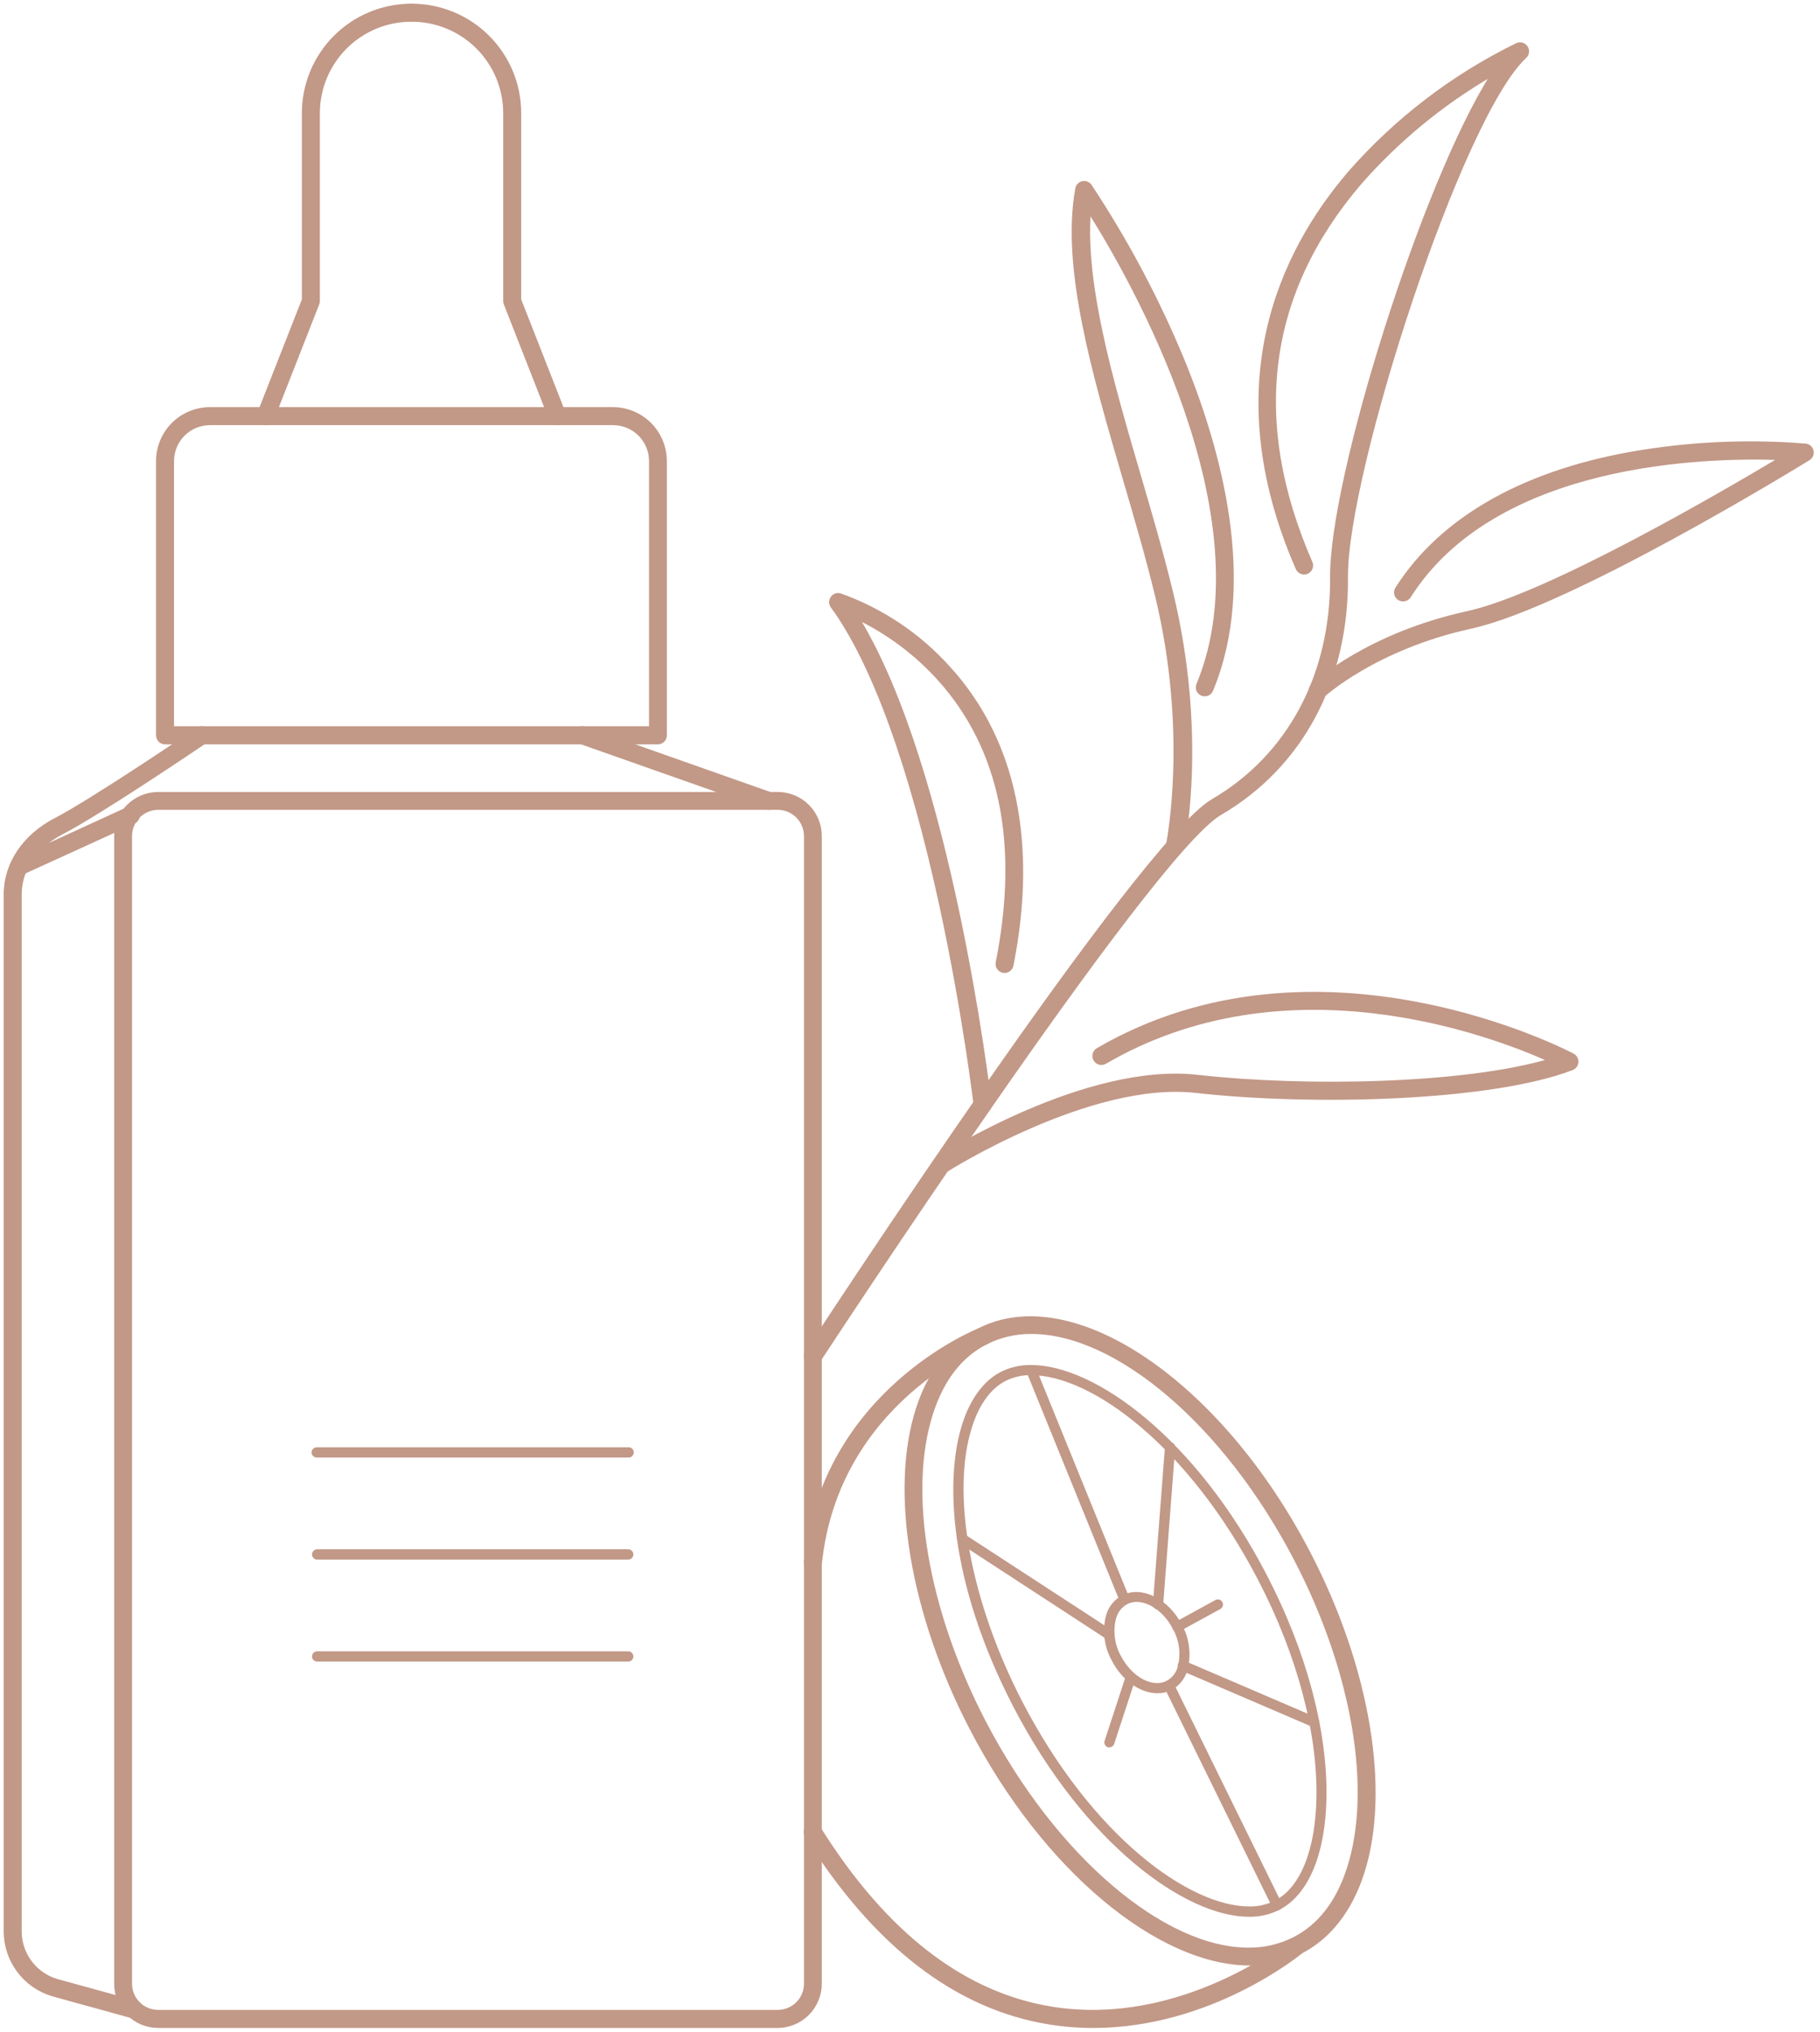 <?xml version="1.0" encoding="UTF-8"?> <svg xmlns="http://www.w3.org/2000/svg" width="370" height="413" viewBox="0 0 370 413" fill="none"> <path d="M158.12 411.998H32.154C29.848 411.998 27.636 411.082 26.005 409.451C24.374 407.82 23.458 405.608 23.458 403.301V169.942C23.458 167.636 24.374 165.424 26.005 163.793C27.636 162.162 29.848 161.246 32.154 161.246H158.12C160.426 161.246 162.638 162.162 164.269 163.793C165.9 165.424 166.816 167.636 166.816 169.942V403.263C166.811 405.571 165.895 407.784 164.266 409.42C162.637 411.056 160.428 411.983 158.12 411.998ZM32.154 164.376C30.679 164.379 29.265 164.966 28.221 166.009C27.178 167.053 26.591 168.467 26.588 169.942V403.263C26.591 404.738 27.178 406.152 28.221 407.195C29.265 408.239 30.679 408.826 32.154 408.828H158.12C159.597 408.828 161.014 408.242 162.059 407.199C163.104 406.155 163.693 404.74 163.695 403.263V169.942C163.69 168.466 163.101 167.052 162.056 166.009C161.011 164.966 159.596 164.379 158.12 164.376H32.154Z" fill="#C29887" stroke="#C29887" stroke-width="0.5"></path> <path d="M156.226 164.377C156.048 164.376 155.872 164.347 155.704 164.29L117.922 150.974C117.717 150.912 117.527 150.809 117.363 150.672C117.198 150.534 117.064 150.365 116.967 150.174C116.87 149.983 116.813 149.774 116.799 149.56C116.785 149.347 116.815 149.132 116.886 148.93C116.957 148.728 117.069 148.543 117.214 148.385C117.359 148.227 117.534 148.101 117.729 148.013C117.925 147.925 118.136 147.877 118.35 147.873C118.564 147.869 118.777 147.908 118.975 147.988L156.719 161.304C157.066 161.431 157.359 161.676 157.545 161.997C157.731 162.317 157.798 162.692 157.736 163.057C157.674 163.423 157.486 163.755 157.205 163.996C156.924 164.237 156.567 164.371 156.197 164.377H156.226Z" fill="#C29887" stroke="#C29887" stroke-width="0.5"></path> <path d="M27.304 410.095C27.163 410.095 27.023 410.075 26.888 410.037L10.664 405.563C7.866 404.729 5.412 403.011 3.67 400.667C1.929 398.322 0.992 395.477 1.001 392.557V181.79C1.001 175.528 4.867 169.817 11.273 166.512C18.742 162.647 39.914 148.317 40.127 148.153C40.475 147.917 40.903 147.83 41.316 147.909C41.729 147.989 42.094 148.23 42.33 148.578C42.565 148.927 42.653 149.355 42.573 149.768C42.494 150.181 42.253 150.546 41.904 150.781C41.025 151.371 20.356 165.382 12.713 169.315C7.36 172.069 4.161 176.726 4.161 181.78V392.557C4.15 394.796 4.865 396.978 6.2 398.776C7.535 400.574 9.416 401.891 11.563 402.529L27.729 406.983C28.098 407.086 28.418 407.319 28.628 407.639C28.839 407.959 28.926 408.345 28.874 408.725C28.823 409.104 28.635 409.452 28.346 409.704C28.057 409.956 27.687 410.095 27.304 410.095Z" fill="#C29887" stroke="#C29887" stroke-width="0.5"></path> <path d="M133.779 151.061H33.555C33.135 151.061 32.732 150.894 32.435 150.597C32.138 150.299 31.971 149.896 31.971 149.476V93.769C31.965 92.36 32.239 90.963 32.774 89.659C33.31 88.355 34.097 87.169 35.092 86.17C36.087 85.171 37.269 84.378 38.57 83.837C39.872 83.295 41.267 83.016 42.677 83.015H124.686C127.52 83.038 130.229 84.182 132.221 86.198C134.213 88.213 135.326 90.936 135.315 93.769V149.524C135.305 149.929 135.14 150.314 134.854 150.6C134.568 150.886 134.183 151.051 133.779 151.061ZM35.13 147.882H132.194V93.769C132.2 92.778 132.011 91.794 131.637 90.876C131.263 89.957 130.712 89.121 130.015 88.415C129.317 87.71 128.488 87.149 127.573 86.764C126.659 86.38 125.678 86.179 124.686 86.174H42.677C41.682 86.176 40.697 86.373 39.779 86.756C38.861 87.139 38.028 87.699 37.326 88.405C36.625 89.11 36.07 89.948 35.693 90.868C35.317 91.789 35.125 92.775 35.13 93.769V147.882Z" fill="#C29887" stroke="#C29887" stroke-width="0.5"></path> <path d="M113.313 86.175C113 86.178 112.693 86.088 112.431 85.916C112.17 85.744 111.965 85.498 111.844 85.209L102.655 61.767C102.586 61.584 102.55 61.391 102.548 61.196V22.951C102.533 17.957 100.536 13.173 96.995 9.651C93.455 6.128 88.661 4.156 83.667 4.166C83.449 4.183 83.23 4.155 83.024 4.083C82.817 4.011 82.628 3.898 82.468 3.749C82.307 3.601 82.179 3.421 82.091 3.221C82.004 3.021 81.959 2.805 81.959 2.586C81.959 2.367 82.004 2.151 82.091 1.951C82.179 1.751 82.307 1.571 82.468 1.423C82.628 1.274 82.817 1.161 83.024 1.089C83.23 1.017 83.449 0.989 83.667 1.006C86.555 1 89.416 1.562 92.087 2.662C94.758 3.761 97.186 5.376 99.233 7.413C101.279 9.451 102.905 11.872 104.016 14.538C105.127 17.204 105.702 20.062 105.708 22.951V60.916L114.782 84.039C114.858 84.232 114.896 84.438 114.893 84.646C114.89 84.853 114.846 85.058 114.763 85.249C114.68 85.439 114.561 85.611 114.412 85.755C114.262 85.899 114.086 86.012 113.893 86.088C113.707 86.154 113.51 86.183 113.313 86.175Z" fill="#C29887" stroke="#C29887" stroke-width="0.5"></path> <path d="M54.021 86.174C53.823 86.176 53.626 86.14 53.442 86.068C53.051 85.915 52.738 85.613 52.569 85.229C52.401 84.845 52.391 84.41 52.543 84.019L61.616 60.915V22.95C61.632 17.116 63.963 11.527 68.098 7.412C72.233 3.297 77.833 0.992 83.667 1.005C84.065 1.036 84.436 1.216 84.707 1.509C84.978 1.802 85.128 2.186 85.128 2.585C85.128 2.984 84.978 3.368 84.707 3.661C84.436 3.954 84.065 4.134 83.667 4.165C78.672 4.155 73.877 6.127 70.335 9.649C66.793 13.171 64.794 17.955 64.776 22.95V61.196C64.779 61.391 64.743 61.585 64.67 61.766L55.49 85.169C55.375 85.465 55.173 85.72 54.911 85.899C54.649 86.078 54.339 86.174 54.021 86.174Z" fill="#C29887" stroke="#C29887" stroke-width="0.5"></path> <path d="M165.27 277.278C164.965 277.282 164.666 277.194 164.41 277.027C164.236 276.914 164.085 276.767 163.968 276.595C163.85 276.423 163.767 276.23 163.724 276.026C163.681 275.823 163.678 275.613 163.717 275.408C163.755 275.203 163.833 275.008 163.947 274.834C166.701 270.621 231.587 171.383 246.497 162.676C262.015 153.632 270.809 137.108 270.654 117.348C270.47 97.152 289.371 37.049 303.218 15.298C293.219 21.122 284.226 28.522 276.587 37.213C257.377 59.651 254.015 85.624 266.605 114.41C266.743 114.789 266.731 115.206 266.573 115.577C266.414 115.947 266.12 116.243 265.75 116.404C265.381 116.566 264.964 116.58 264.584 116.445C264.204 116.309 263.891 116.035 263.706 115.676C247.347 78.31 260.411 51.253 274.258 35.078C283.787 24.202 295.386 15.333 308.378 8.988C308.721 8.837 309.106 8.812 309.465 8.918C309.824 9.024 310.134 9.253 310.34 9.566C310.546 9.878 310.635 10.254 310.591 10.626C310.546 10.997 310.372 11.341 310.098 11.597C297.005 23.685 273.592 95.954 273.785 117.367C273.978 138.297 264.615 155.825 248.091 165.459C233.809 173.789 167.261 275.616 166.594 276.583C166.449 276.799 166.251 276.976 166.02 277.098C165.789 277.219 165.531 277.281 165.27 277.278Z" fill="#C29887" stroke="#C29887" stroke-width="0.5"></path> <path d="M238.95 173.006C238.844 173.015 238.737 173.015 238.631 173.006C238.428 172.964 238.235 172.883 238.063 172.767C237.891 172.65 237.744 172.501 237.63 172.328C237.516 172.155 237.437 171.961 237.398 171.757C237.36 171.553 237.362 171.344 237.404 171.141C237.404 170.918 241.82 148.916 235.065 121.096C233.191 113.366 230.814 105.211 228.504 97.345C222.349 76.28 215.943 54.5 218.841 38.401C218.885 38.08 219.027 37.78 219.247 37.542C219.468 37.305 219.756 37.141 220.074 37.073C220.391 37.006 220.721 37.038 221.019 37.164C221.317 37.291 221.569 37.508 221.74 37.783C229.121 48.939 235.412 60.779 240.525 73.139C248.168 91.75 255.387 118.497 246.419 140.219C246.352 140.426 246.242 140.616 246.098 140.778C245.953 140.94 245.776 141.07 245.579 141.161C245.381 141.252 245.167 141.3 244.95 141.304C244.733 141.308 244.517 141.267 244.317 141.183C244.116 141.1 243.935 140.975 243.785 140.819C243.635 140.662 243.519 140.475 243.444 140.271C243.369 140.067 243.337 139.85 243.35 139.633C243.364 139.417 243.422 139.205 243.52 139.011C257.609 104.892 229.992 56.645 221.499 43.184C220.417 58.143 226.108 77.604 231.625 96.485C233.945 104.389 236.331 112.564 238.225 120.381C245.154 148.964 240.776 170.889 240.583 171.807C240.495 172.167 240.283 172.485 239.985 172.704C239.686 172.923 239.32 173.03 238.95 173.006Z" fill="#C29887" stroke="#C29887" stroke-width="0.5"></path> <path d="M267.871 141.998C267.656 141.999 267.443 141.956 267.245 141.871C267.047 141.787 266.869 141.662 266.721 141.505C266.578 141.354 266.467 141.175 266.393 140.981C266.319 140.786 266.284 140.579 266.29 140.37C266.296 140.162 266.344 139.957 266.429 139.767C266.515 139.577 266.637 139.406 266.789 139.263C267.233 138.848 277.998 128.924 298.329 124.479C314.475 120.952 349.494 100.593 361.746 93.268C347.068 92.737 304.039 93.664 286.54 121.339C286.306 121.673 285.953 121.904 285.554 121.985C285.154 122.065 284.739 121.989 284.394 121.771C284.05 121.553 283.802 121.211 283.703 120.816C283.604 120.42 283.662 120.002 283.863 119.648C293.091 105.066 310.436 95.394 334.043 91.674C344.967 89.956 356.057 89.537 367.08 90.427C367.405 90.463 367.711 90.599 367.955 90.816C368.199 91.033 368.37 91.321 368.443 91.64C368.516 91.958 368.489 92.292 368.364 92.594C368.239 92.896 368.023 93.152 367.747 93.326C365.766 94.543 319.181 123.155 299.005 127.562C279.582 131.813 269.05 141.467 268.953 141.563C268.662 141.842 268.274 141.998 267.871 141.998Z" fill="#C29887" stroke="#C29887" stroke-width="0.5"></path> <path d="M191.36 238.327C191.024 238.319 190.699 238.205 190.432 238.001C190.164 237.796 189.969 237.511 189.875 237.189C189.78 236.866 189.79 236.521 189.905 236.204C190.019 235.888 190.231 235.616 190.51 235.428C191.728 234.645 220.784 216.208 243.434 218.74C265.446 221.214 297.614 220.576 314.823 215.532C302.793 210.14 261.445 194.593 224.64 216.063C224.278 216.25 223.859 216.291 223.469 216.178C223.079 216.065 222.747 215.806 222.542 215.454C222.337 215.103 222.275 214.687 222.369 214.291C222.462 213.895 222.705 213.551 223.045 213.329C268.007 187.094 319.268 214.121 319.78 214.401C320.055 214.542 320.282 214.76 320.434 215.028C320.586 215.297 320.657 215.603 320.637 215.911C320.618 216.219 320.509 216.514 320.324 216.761C320.139 217.008 319.887 217.195 319.597 217.3C303.218 223.61 267.127 224.606 243.086 221.919C221.557 219.503 192.501 237.94 192.211 238.124C191.951 238.268 191.657 238.339 191.36 238.327Z" fill="#C29887" stroke="#C29887" stroke-width="0.5"></path> <path d="M199.757 226.152C199.369 226.15 198.995 226.007 198.705 225.749C198.415 225.491 198.229 225.136 198.182 224.751C198.182 224.567 195.969 206.082 191.283 184.389C185.108 155.825 177.436 134.702 169.107 123.319C168.914 123.05 168.81 122.727 168.81 122.396C168.81 122.065 168.914 121.743 169.107 121.474C169.296 121.2 169.568 120.994 169.882 120.886C170.197 120.778 170.538 120.774 170.856 120.875C179.351 123.909 186.954 129.018 192.974 135.736C209.874 154.318 209.256 178.958 205.758 196.361C205.654 196.75 205.406 197.085 205.064 197.297C204.722 197.51 204.312 197.585 203.917 197.506C203.522 197.427 203.172 197.201 202.938 196.874C202.704 196.546 202.603 196.142 202.656 195.743C207.488 171.537 203.507 152.095 190.732 137.978C186.163 132.951 180.684 128.833 174.585 125.841C193.187 156.511 200.994 221.504 201.332 224.403C201.358 224.609 201.342 224.819 201.287 225.019C201.231 225.219 201.136 225.407 201.008 225.57C200.879 225.734 200.72 225.87 200.538 225.972C200.357 226.073 200.157 226.138 199.951 226.162L199.757 226.152Z" fill="#C29887" stroke="#C29887" stroke-width="0.5"></path> <path d="M254.073 399.3C235.713 399.3 212.3 380.264 197.284 351.247C185.244 327.969 181.089 303.126 186.442 286.409C188.877 278.814 193.206 273.229 199.004 270.252C218.03 260.512 248.207 280.978 266.267 315.881C278.307 339.149 282.462 364.002 277.109 380.719C274.674 388.314 270.345 393.899 264.547 396.865C261.303 398.508 257.709 399.344 254.073 399.3ZM209.72 270.919C206.503 270.881 203.324 271.62 200.453 273.074C195.332 275.693 191.621 280.505 189.428 287.365C184.316 303.319 188.394 327.244 200.057 349.788C214.551 377.733 236.699 396.17 253.792 396.17C257.013 396.206 260.194 395.467 263.069 394.015C268.19 391.396 271.901 386.584 274.094 379.714C279.206 363.77 275.128 339.845 263.465 317.301C249.029 289.395 226.852 270.919 209.72 270.919Z" fill="#C29887" stroke="#C29887" stroke-width="0.5"></path> <path d="M253.918 389.397C241.172 389.397 220.668 374.729 206.163 346.696C193.138 321.515 192.307 300.662 195.863 289.55C197.486 284.477 200.163 280.854 203.593 279.095C205.469 278.157 207.545 277.69 209.642 277.732C222.387 277.732 242.882 292.401 257.387 320.433C265.329 335.777 269.6 351.683 269.417 365.23C269.262 376.719 265.813 385.029 259.947 388.025C258.077 388.961 256.009 389.431 253.918 389.397ZM209.661 279.298C207.813 279.256 205.983 279.664 204.328 280.486C201.264 282.052 198.858 285.318 197.37 290.014C193.012 303.6 197.022 325.554 207.565 345.943C221.788 373.424 241.646 387.793 253.947 387.793C255.796 387.834 257.627 387.422 259.28 386.595C264.605 383.879 267.735 376.072 267.88 365.191C268.064 351.895 263.861 336.203 256.034 321.148C241.791 293.686 221.933 279.298 209.661 279.298Z" fill="#C29887" stroke="#C29887" stroke-width="0.5"></path> <path d="M165.271 319.206H165.106C164.69 319.16 164.308 318.951 164.044 318.626C163.78 318.3 163.655 317.884 163.696 317.467C167.329 282.68 198.878 270.302 199.197 270.186C199.394 270.096 199.608 270.047 199.825 270.042C200.042 270.038 200.258 270.078 200.459 270.16C200.66 270.243 200.842 270.366 200.993 270.521C201.145 270.677 201.263 270.862 201.34 271.065C201.416 271.268 201.451 271.485 201.441 271.702C201.43 271.918 201.376 272.131 201.28 272.326C201.184 272.521 201.049 272.694 200.884 272.834C200.718 272.975 200.526 273.08 200.318 273.143C200.018 273.259 170.266 284.951 166.846 317.795C166.803 318.183 166.618 318.542 166.328 318.802C166.037 319.062 165.661 319.206 165.271 319.206Z" fill="#C29887" stroke="#C29887" stroke-width="0.5"></path> <path d="M222.282 411.998C219.272 412.004 216.266 411.765 213.295 411.283C194.395 408.23 177.784 395.436 163.908 373.269C163.794 373.093 163.716 372.896 163.679 372.689C163.642 372.482 163.646 372.27 163.692 372.065C163.737 371.86 163.823 371.666 163.945 371.494C164.066 371.323 164.22 371.177 164.398 371.065C164.576 370.954 164.775 370.879 164.982 370.845C165.189 370.811 165.401 370.818 165.606 370.867C165.81 370.916 166.003 371.004 166.172 371.128C166.342 371.252 166.486 371.408 166.594 371.588C179.958 392.953 195.844 405.253 213.807 408.162C240.39 412.472 262.576 394.431 262.798 394.247C263.121 393.981 263.537 393.854 263.954 393.893C264.37 393.933 264.754 394.137 265.021 394.46C265.287 394.783 265.415 395.198 265.375 395.615C265.335 396.032 265.131 396.416 264.808 396.683C263.987 397.378 245.994 411.998 222.282 411.998Z" fill="#C29887" stroke="#C29887" stroke-width="0.5"></path> <path d="M235.278 343.953C231.964 343.953 228.311 341.47 226.234 337.431C224.706 334.671 224.304 331.427 225.113 328.377C225.355 327.556 225.759 326.791 226.3 326.128C226.84 325.464 227.508 324.915 228.263 324.512C232.08 322.579 237.356 325.198 240.052 330.387C241.572 333.15 241.97 336.392 241.163 339.441C240.926 340.271 240.525 341.045 239.984 341.717C239.443 342.389 238.773 342.946 238.013 343.354C237.161 343.768 236.224 343.973 235.278 343.953ZM227.635 336.706C229.925 341.132 234.254 343.47 237.298 341.905C237.871 341.593 238.377 341.168 238.783 340.657C239.19 340.146 239.49 339.558 239.665 338.929C240.366 336.283 240.02 333.469 238.699 331.073C236.409 326.657 232.089 324.309 229.036 325.874C228.463 326.19 227.958 326.616 227.552 327.129C227.145 327.642 226.845 328.23 226.668 328.86C225.97 331.502 226.316 334.312 227.635 336.706Z" fill="#C29887" stroke="#C29887" stroke-width="0.5"></path> <path d="M228.63 325.96C228.474 325.961 228.321 325.915 228.19 325.829C228.059 325.743 227.957 325.621 227.896 325.477L208.928 278.824C208.888 278.728 208.868 278.624 208.869 278.52C208.869 278.416 208.89 278.313 208.931 278.217C208.971 278.121 209.03 278.034 209.104 277.961C209.178 277.887 209.266 277.829 209.363 277.79C209.458 277.751 209.561 277.731 209.664 277.732C209.768 277.732 209.87 277.753 209.965 277.794C210.061 277.834 210.147 277.893 210.219 277.967C210.292 278.041 210.349 278.129 210.387 278.225L229.355 324.878C229.394 324.973 229.414 325.076 229.414 325.179C229.413 325.283 229.392 325.385 229.351 325.48C229.311 325.576 229.252 325.662 229.178 325.734C229.104 325.807 229.016 325.864 228.92 325.902C228.83 325.944 228.73 325.964 228.63 325.96Z" fill="#C29887" stroke="#C29887" stroke-width="0.5"></path> <path d="M235.423 326.956H235.365C235.155 326.938 234.961 326.84 234.824 326.681C234.686 326.522 234.617 326.315 234.63 326.105L237.075 294.218C237.074 294.108 237.096 294 237.139 293.899C237.182 293.798 237.246 293.707 237.325 293.632C237.405 293.558 237.5 293.5 237.603 293.463C237.707 293.427 237.816 293.412 237.926 293.42C238.035 293.428 238.141 293.459 238.238 293.51C238.335 293.561 238.42 293.632 238.488 293.718C238.556 293.804 238.606 293.903 238.634 294.009C238.662 294.115 238.667 294.225 238.65 294.334L236.215 326.221C236.2 326.421 236.111 326.608 235.963 326.744C235.816 326.881 235.623 326.956 235.423 326.956Z" fill="#C29887" stroke="#C29887" stroke-width="0.5"></path> <path d="M225.538 333.13C225.386 333.128 225.238 333.081 225.113 332.994L195.226 313.504C195.135 313.449 195.057 313.376 194.995 313.289C194.933 313.203 194.889 313.105 194.866 313.001C194.843 312.898 194.841 312.791 194.86 312.686C194.879 312.582 194.919 312.482 194.977 312.394C195.035 312.305 195.111 312.229 195.199 312.17C195.288 312.111 195.387 312.07 195.491 312.05C195.595 312.03 195.703 312.032 195.806 312.054C195.91 312.076 196.008 312.119 196.095 312.18L226.002 331.671C226.147 331.763 226.257 331.901 226.317 332.062C226.377 332.223 226.382 332.399 226.333 332.564C226.284 332.728 226.183 332.872 226.045 332.975C225.907 333.077 225.739 333.131 225.567 333.13H225.538Z" fill="#C29887" stroke="#C29887" stroke-width="0.5"></path> <path d="M259.61 388.111C259.462 388.111 259.318 388.069 259.193 387.991C259.068 387.912 258.968 387.8 258.904 387.667L236.941 342.956C236.863 342.77 236.86 342.561 236.931 342.373C237.002 342.184 237.143 342.03 237.324 341.941C237.505 341.852 237.713 341.836 237.906 341.895C238.098 341.955 238.261 342.085 238.361 342.261L260.325 386.971C260.415 387.161 260.427 387.379 260.359 387.578C260.29 387.776 260.146 387.94 259.958 388.034C259.848 388.083 259.73 388.11 259.61 388.111Z" fill="#C29887" stroke="#C29887" stroke-width="0.5"></path> <path d="M225.538 354.948C225.458 354.962 225.377 354.962 225.297 354.948C225.104 354.884 224.944 354.747 224.85 354.567C224.756 354.387 224.736 354.177 224.794 353.982L229.143 340.676C229.207 340.484 229.344 340.323 229.524 340.23C229.704 340.136 229.914 340.116 230.109 340.174C230.302 340.238 230.463 340.375 230.558 340.555C230.654 340.734 230.676 340.944 230.621 341.14L226.263 354.446C226.208 354.594 226.109 354.721 225.979 354.811C225.85 354.901 225.696 354.949 225.538 354.948Z" fill="#C29887" stroke="#C29887" stroke-width="0.5"></path> <path d="M267.175 350.861C267.069 350.861 266.964 350.841 266.866 350.803L240.206 339.352C240.102 339.317 240.007 339.261 239.927 339.187C239.846 339.113 239.781 339.023 239.737 338.923C239.693 338.823 239.67 338.715 239.67 338.605C239.669 338.496 239.691 338.388 239.735 338.287C239.778 338.187 239.842 338.097 239.922 338.022C240.002 337.948 240.097 337.891 240.2 337.855C240.303 337.818 240.413 337.804 240.522 337.812C240.631 337.821 240.737 337.851 240.834 337.903L267.484 349.344C267.58 349.385 267.667 349.444 267.74 349.519C267.813 349.594 267.87 349.682 267.909 349.779C267.947 349.876 267.966 349.98 267.965 350.084C267.963 350.188 267.941 350.292 267.9 350.387C267.84 350.53 267.739 350.651 267.61 350.735C267.481 350.819 267.329 350.863 267.175 350.861Z" fill="#C29887" stroke="#C29887" stroke-width="0.5"></path> <path d="M239.346 331.477C239.204 331.476 239.064 331.437 238.942 331.364C238.82 331.291 238.719 331.187 238.651 331.062C238.551 330.877 238.529 330.661 238.588 330.46C238.648 330.259 238.785 330.089 238.97 329.989L247.26 325.448C247.441 325.367 247.646 325.358 247.834 325.421C248.022 325.484 248.179 325.616 248.275 325.789C248.371 325.962 248.398 326.165 248.351 326.358C248.305 326.551 248.188 326.719 248.024 326.83L239.723 331.381C239.608 331.445 239.478 331.479 239.346 331.477Z" fill="#C29887" stroke="#C29887" stroke-width="0.5"></path> <path d="M127.721 337.517H64.477C64.267 337.517 64.066 337.434 63.917 337.285C63.768 337.137 63.685 336.935 63.685 336.725C63.685 336.515 63.768 336.313 63.917 336.165C64.066 336.016 64.267 335.933 64.477 335.933H127.721C127.931 335.933 128.133 336.016 128.281 336.165C128.43 336.313 128.513 336.515 128.513 336.725C128.513 336.935 128.43 337.137 128.281 337.285C128.133 337.434 127.931 337.517 127.721 337.517Z" fill="#C29887" stroke="#C29887" stroke-width="0.5"></path> <path d="M127.721 316.781H64.477C64.267 316.781 64.066 316.698 63.917 316.549C63.768 316.401 63.685 316.199 63.685 315.989C63.685 315.779 63.768 315.577 63.917 315.429C64.066 315.28 64.267 315.197 64.477 315.197H127.721C127.931 315.197 128.133 315.28 128.281 315.429C128.43 315.577 128.513 315.779 128.513 315.989C128.513 316.199 128.43 316.401 128.281 316.549C128.133 316.698 127.931 316.781 127.721 316.781Z" fill="#C29887" stroke="#C29887" stroke-width="0.5"></path> <path d="M127.72 296.035H64.477C64.366 296.047 64.254 296.036 64.148 296.002C64.042 295.968 63.944 295.912 63.861 295.837C63.778 295.763 63.711 295.672 63.666 295.57C63.62 295.469 63.597 295.358 63.597 295.247C63.597 295.136 63.62 295.025 63.666 294.924C63.711 294.822 63.778 294.731 63.861 294.657C63.944 294.582 64.042 294.526 64.148 294.492C64.254 294.458 64.366 294.447 64.477 294.459H127.72C127.831 294.447 127.943 294.458 128.049 294.492C128.155 294.526 128.253 294.582 128.336 294.657C128.419 294.731 128.486 294.822 128.531 294.924C128.577 295.025 128.6 295.136 128.6 295.247C128.6 295.358 128.577 295.469 128.531 295.57C128.486 295.672 128.419 295.763 128.336 295.837C128.253 295.912 128.155 295.968 128.049 296.002C127.943 296.036 127.831 296.047 127.72 296.035Z" fill="#C29887" stroke="#C29887" stroke-width="0.5"></path> <path d="M3.832 177.741C3.47 177.745 3.117 177.624 2.833 177.398C2.549 177.173 2.352 176.856 2.275 176.501C2.197 176.147 2.245 175.777 2.409 175.453C2.573 175.13 2.844 174.873 3.175 174.726L25.912 164.309C26.102 164.223 26.308 164.174 26.517 164.166C26.726 164.159 26.935 164.193 27.131 164.266C27.327 164.339 27.507 164.45 27.66 164.593C27.813 164.735 27.936 164.907 28.023 165.097C28.11 165.287 28.159 165.493 28.166 165.702C28.174 165.911 28.14 166.12 28.067 166.316C27.994 166.512 27.883 166.692 27.74 166.845C27.598 166.998 27.426 167.121 27.236 167.208L4.489 177.596C4.283 177.691 4.059 177.74 3.832 177.741Z" fill="#C29887" stroke="#C29887" stroke-width="0.5"></path> </svg> 